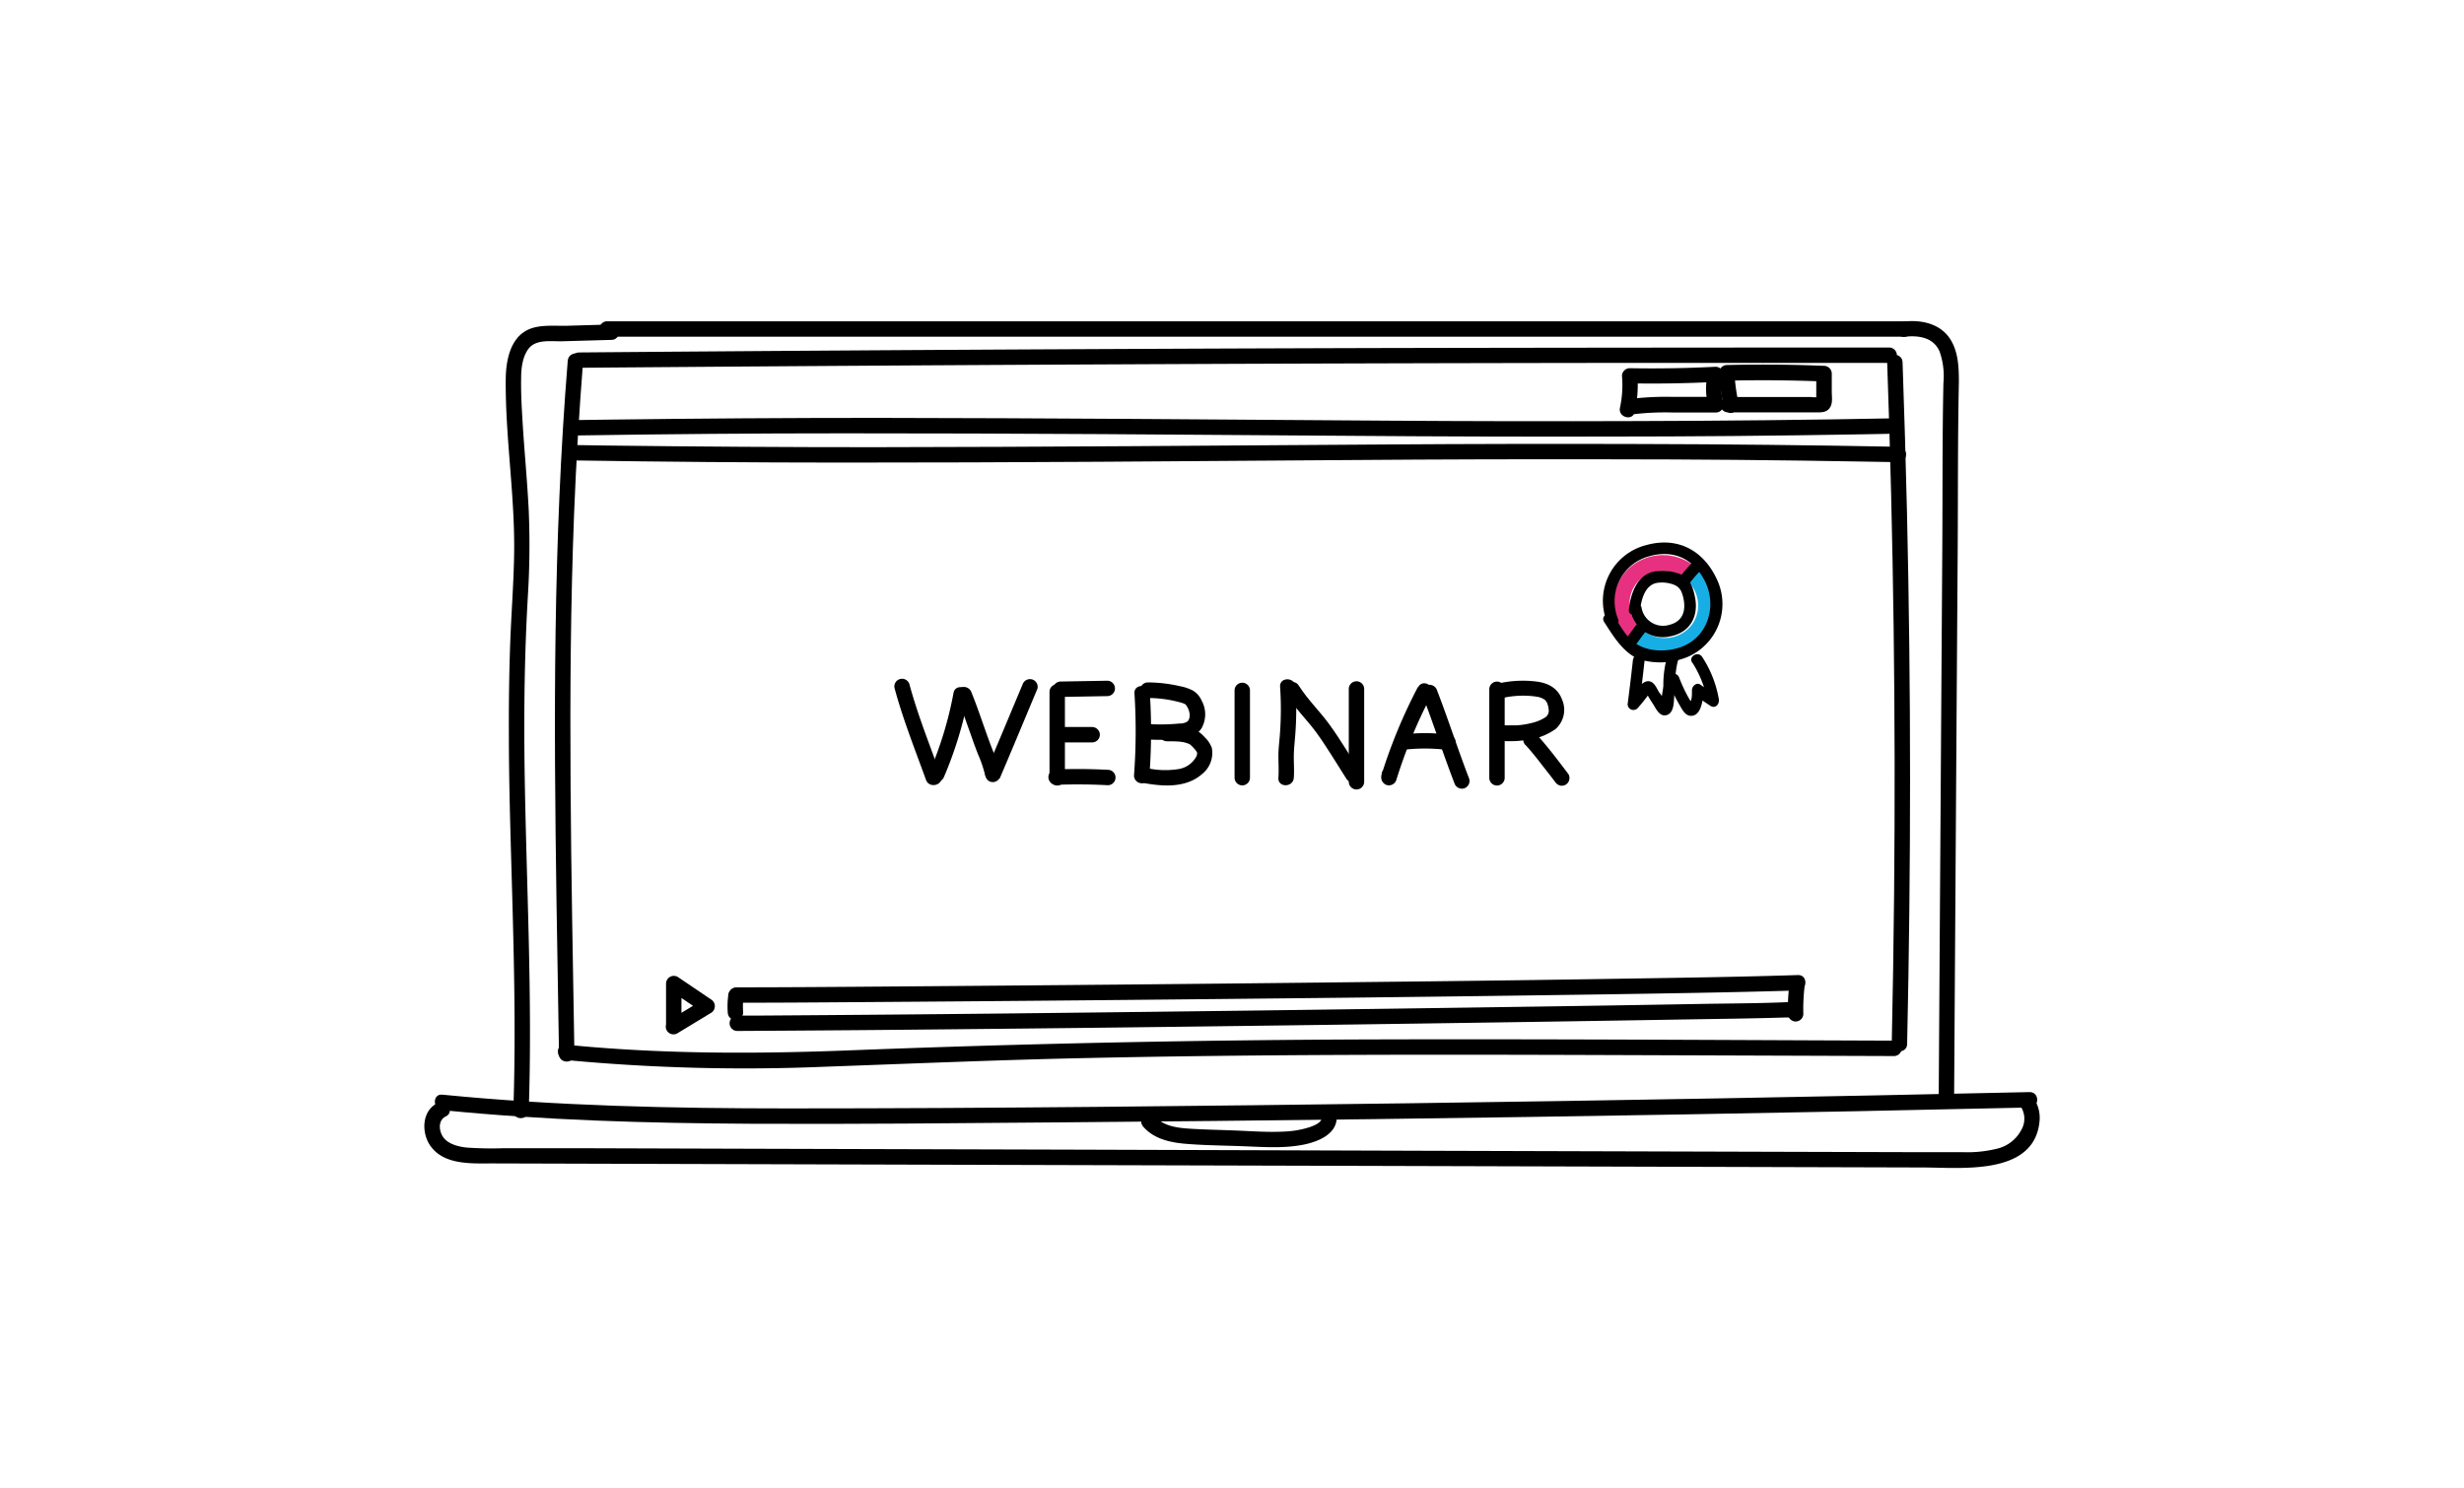 <svg id="Layer_1" data-name="Layer 1" xmlns="http://www.w3.org/2000/svg" viewBox="0 0 480 290"><defs><style>.cls-1{fill:#fff;}.cls-2{fill:#17aee5;}.cls-3{fill:#e73180;}</style></defs><title>Blog Graphics-04</title><rect class="cls-1" width="480" height="290"/><rect class="cls-1" x="200.12" y="192.43" width="149.8" height="5.39"/><path d="M103,216.39c.77-22.32-.5-44.64-.81-66.95-.15-11.16,0-22.3.65-33.45A160.28,160.28,0,0,0,103,99.44c-.28-5.6-.82-11.17-1.17-16.76-.18-3-.37-6-.31-9,0-1.88.25-4.1,1.39-5.67,1.46-2,4.49-1.46,6.66-1.52l9.55-.27c1.92,0,1.93-3.05,0-3l-8.57.25c-2.47.07-5.45-.3-7.73.79-3.53,1.7-4.28,6.23-4.3,9.74-.09,11.47,1.86,22.86,1.63,34.35-.11,5.77-.57,11.54-.77,17.32s-.27,11.39-.25,17.1c0,11.49.43,23,.73,34.46.35,13.06.59,26.12.14,39.18-.07,1.93,2.93,1.93,3,0Z"/><path d="M118.27,65.6h252.8a1.5,1.5,0,0,0,0-3H118.27a1.5,1.5,0,0,0,0,3Z"/><path d="M371.07,65.6c2.73-.27,5.56.12,6.77,2.88a14.46,14.46,0,0,1,.75,6.13c-.23,10.64-.15,21.29-.22,31.93l-.45,68.71L377.67,214a1.5,1.5,0,0,0,3,0l.46-71.2.24-35.73c.07-10.86,0-21.73.23-32.59,0-2.68-.08-5.53-1.4-7.93-1.83-3.35-5.56-4.27-9.13-3.92-1.9.19-1.92,3.19,0,3Z"/><path d="M86.15,216.29c19.93,2,40,2.55,60,2.66s40.23-.11,60.34-.27q60.53-.48,121-1.54,34-.58,67.92-1.36c1.93,0,1.93-3,0-3q-60.51,1.36-121,2.18c-40.3.53-80.61,1-120.91,1-22.47,0-45-.47-67.35-2.68-1.92-.19-1.91,2.82,0,3Z"/><path d="M110.6,70.29c-1.42,17.53-2.11,35.12-2.37,52.7s-.08,35.21.18,52.8q.23,14.81.49,29.6c0,1.92,3,1.93,3,0-.29-17.55-.64-35.1-.75-52.65s0-35.2.69-52.78q.59-14.85,1.76-29.67c.16-1.93-2.84-1.92-3,0Z"/><path d="M367.63,70.57q.92,25.83,1.26,51.68t.09,51.94q-.14,14.61-.46,29.21c0,1.93,3,1.93,3,0q.57-25.85.57-51.69t-.6-51.94q-.35-14.59-.86-29.2c-.07-1.93-3.07-1.94-3,0Z"/><path d="M112.83,71.66q49.92-.41,99.85-.65,49.66-.24,99.34-.3,28,0,56,0a1.5,1.5,0,0,0,0-3q-49.92,0-99.85.1-49.66.14-99.33.45-28,.18-56,.41a1.5,1.5,0,0,0,0,3Z"/><path d="M110.2,206.53a371.73,371.73,0,0,0,50.5,1.31c16.81-.6,33.6-1.32,50.41-1.68,33.67-.74,67.36-.71,101-.6l56.85.2a1.5,1.5,0,0,0,0-3c-33.9-.12-67.8-.34-101.7-.24q-50.51.15-101,2.1c-18.76.75-37.44.79-56.14-1.09-1.92-.19-1.91,2.81,0,3Z"/><path d="M141.86,194a16.06,16.06,0,0,0-.09,3.25,1.56,1.56,0,0,0,.44,1.06,1.5,1.5,0,0,0,1.06.44,1.56,1.56,0,0,0,1.06-.44,1.47,1.47,0,0,0,.44-1.06,16.06,16.06,0,0,1,.09-3.25,1.52,1.52,0,0,0-.44-1.06,1.51,1.51,0,0,0-2.13,0l-.23.31a1.41,1.41,0,0,0-.2.75Z"/><path d="M143.48,195.37c8.15,0,16.29-.06,24.44-.12q21.81-.15,43.63-.35,25.92-.24,51.83-.52,24.6-.28,49.19-.64c11.63-.18,23.26-.35,34.89-.68l2.79-.08c1.93-.07,1.93-3.07,0-3-10.87.35-21.74.51-32.62.68q-23.91.39-47.82.64-26,.3-52.07.54-22.73.21-45.46.38c-9.08.07-18.15.14-27.23.15h-1.57a1.5,1.5,0,0,0,0,3Z"/><path d="M348.57,192a36.46,36.46,0,0,0-.27,5.53,1.53,1.53,0,0,0,1.5,1.5,1.51,1.51,0,0,0,1.5-1.5,36.46,36.46,0,0,1,.27-5.53,1.46,1.46,0,0,0-.44-1.06,1.5,1.5,0,0,0-1.06-.44,1.46,1.46,0,0,0-1.06.44,1.77,1.77,0,0,0-.44,1.06Z"/><path d="M111.76,89.71q26,.41,52,.42,25.25,0,50.5-.16,24.71-.15,49.4-.34t49.6-.14q25.09,0,50.17.45l6.43.11c1.94,0,1.94-3,0-3q-25.15-.48-50.32-.54-24.84-.08-49.67.09-24.67.14-49.34.33-25.19.16-50.35.2-25.84,0-51.7-.32l-6.68-.1c-1.93,0-1.93,3,0,3Z"/><path d="M112.56,84.84q26-.41,52-.41,24.94,0,49.9.15,24.6.15,49.2.34t49,.14q25.11,0,50.21-.44l6.39-.12c1.93,0,1.93-3,0-3q-25.2.48-50.4.54-24.53.09-49.06-.08t-49.15-.34q-24.87-.16-49.73-.2-25.86,0-51.73.33l-6.64.09c-1.93,0-1.94,3,0,3Z"/><path d="M318.47,80.19a23.46,23.46,0,0,0,.5-7l-1.5,1.5q8.38.15,16.75-.28l-1.45-1.9a12.73,12.73,0,0,0,.06,6.71l1.45-1.9-8.82,0a56,56,0,0,0-8.78.53l.8,2.9.64-.24a1.55,1.55,0,0,0,1.05-1.85,1.51,1.51,0,0,0-1.84-1l-.65.24a1.51,1.51,0,0,0,.8,2.9,52.49,52.49,0,0,1,8.32-.43l8.48,0a1.51,1.51,0,0,0,1.44-1.89,9.57,9.57,0,0,1-.05-5.12,1.52,1.52,0,0,0-1.45-1.9q-8.37.43-16.75.28a1.52,1.52,0,0,0-1.5,1.5,20.73,20.73,0,0,1-.39,6.19c-.41,1.89,2.48,2.69,2.89.8Z"/><path d="M338.71,78.67a36.47,36.47,0,0,1-.83-6l-1.5,1.5q9.47-.22,18.94.16l-1.5-1.5,0,2.82v2.07c0,.41,0,.5,0,.26l.9-.69a5.89,5.89,0,0,1-2,.06H336.65a1.5,1.5,0,0,0,0,3h17.07c1,0,2.18.07,2.8-1,.53-.85.33-2,.32-3l0-3.57a1.53,1.53,0,0,0-1.5-1.5q-9.46-.39-18.94-.16a1.52,1.52,0,0,0-1.5,1.5,41.63,41.63,0,0,0,.94,6.77c.41,1.89,3.31,1.09,2.89-.79Z"/><path d="M85.29,214.89c-3.22,1.53-3.25,6-1.32,8.54,2.74,3.64,8.14,3.24,12.17,3.25l34.81.1,69.34.2,69.71.19,69.71.2,34.85.1c7.47,0,21.83,1.69,22.76-9.1a6.72,6.72,0,0,0-1.58-4.94c-1.21-1.5-3.32.63-2.12,2.12a4.35,4.35,0,0,1,.1,4.68,7.2,7.2,0,0,1-4.69,3.58,24.16,24.16,0,0,1-6.62.68l-8.16,0-32.38-.09-65.09-.19L211.7,224l-65-.18-32.34-.1-16.32,0a70.58,70.58,0,0,1-7.13-.13c-1.83-.2-4.13-.78-4.92-2.65-.53-1.24-.45-2.8.87-3.43,1.74-.83.22-3.42-1.52-2.59Z"/><path d="M222.71,219.52c2.06,2.37,5.18,3.07,8.18,3.33,3.93.33,7.9.34,11.83.5,3.74.15,7.52.41,11.22-.33,3.06-.61,7-2.27,6.4-6.05-.31-1.9-3.2-1.1-2.9.8.17,1-1.89,1.72-2.59,1.93a18.45,18.45,0,0,1-4.6.77c-3.16.17-6.34-.07-9.5-.2s-6.22-.17-9.31-.38c-2.42-.17-4.95-.58-6.61-2.49-1.27-1.46-3.39.67-2.12,2.12Z"/><path d="M143.68,200.87q22.51-.12,45-.36,25.65-.25,51.29-.59,24.71-.31,49.41-.68,19.37-.28,38.73-.61c6.6-.11,13.2-.18,19.8-.39l.71,0c1.92-.08,1.93-3.08,0-3-5.65.26-11.31.26-17,.36q-18.45.33-36.91.59-24.3.36-48.59.68-25.74.33-51.49.61-23.06.24-46.1.39l-4.9,0a1.5,1.5,0,0,0,0,3Z"/><path d="M132.75,200v-8.38l-2.25,1.3,5.71,3.87.81.55v-2.6l-5.7,3.47-.83.5a1.5,1.5,0,1,0,1.51,2.59l5.7-3.46.83-.5a1.53,1.53,0,0,0,0-2.6l-5.71-3.86-.81-.55a1.52,1.52,0,0,0-2.26,1.29V200a1.5,1.5,0,0,0,3,0Z"/><path d="M174.26,134.07c1.64,6.08,4,12,6.13,17.88.65,1.8,3.55,1,2.9-.8-2.13-5.92-4.5-11.79-6.14-17.87a1.5,1.5,0,0,0-2.89.79Z"/><path d="M183.77,151.66a75.9,75.9,0,0,0,4.89-15.89c.39-1.89-2.5-2.69-2.9-.8a72.23,72.23,0,0,1-4.58,15.18,1.54,1.54,0,0,0,.54,2,1.51,1.51,0,0,0,2.05-.54Z"/><path d="M186.38,135.68c1,2.51,1.89,5.08,2.8,7.63.43,1.23.87,2.46,1.35,3.67a23.93,23.93,0,0,1,1.36,4,1.52,1.52,0,0,0,1.85,1,1.54,1.54,0,0,0,1-1.85,23.34,23.34,0,0,0-1.36-3.95c-.47-1.21-.92-2.44-1.35-3.66-.91-2.56-1.77-5.12-2.79-7.63a1.56,1.56,0,0,0-1.85-1,1.51,1.51,0,0,0-1.05,1.84Z"/><path d="M194.73,151.72c2.49-5.82,4.91-11.67,7.36-17.51a1.5,1.5,0,0,0-1.05-1.84,1.53,1.53,0,0,0-1.84,1c-2.35,5.59-4.68,11.2-7.06,16.78a1.54,1.54,0,0,0,.54,2.05,1.51,1.51,0,0,0,2-.53Z"/><path d="M221,135.11a115.6,115.6,0,0,1-.09,16,1.51,1.51,0,0,0,1.5,1.5,1.53,1.53,0,0,0,1.5-1.5,115.6,115.6,0,0,0,.09-16c-.12-1.92-3.13-1.93-3,0Z"/><path d="M223.56,136a23.73,23.73,0,0,1,5.52.64c.45.11.91.22,1.36.37,0,0,.41.18.23.08l.27.16.06.06a3.74,3.74,0,0,1,.75,1.81s0,.36,0,.48,0,.21,0,.06a2.45,2.45,0,0,1-.08.29c-.06.17-.06.2,0,.07,0,.09-.09.18-.14.27s-.11.17,0,.07l-.2.21c.13-.12-.27.16-.34.2.22-.1-.2.06-.22.06a6.21,6.21,0,0,1-.62.14h-.07l-.31,0a39.42,39.42,0,0,1-5.85.12,1.5,1.5,0,0,0-1.5,1.5,1.53,1.53,0,0,0,1.5,1.5,40.26,40.26,0,0,0,5.38-.08c1.84-.15,3.68-.45,4.77-2.12a5.54,5.54,0,0,0,0-5.42,4.25,4.25,0,0,0-1.7-1.93,9.05,9.05,0,0,0-2.54-.85,28.27,28.27,0,0,0-6.22-.73,1.5,1.5,0,0,0,0,3Z"/><path d="M222.39,152.49c3.94.74,8.56,1.16,11.8-1.69a5.26,5.26,0,0,0,1.88-5.08,5.53,5.53,0,0,0-1.43-2.12,5.65,5.65,0,0,0-1.77-1.38,13.59,13.59,0,0,0-5.52-.79c-1.93,0-1.93,3,0,3,.79,0,1.59,0,2.38.07a5.82,5.82,0,0,1,1.9.45c.13.08.26.14.38.23-.19-.15.16.18.19.21.26.26.5.53.73.8,0,.06.32.47.2.24,0,.08.08.27.07.17a1.54,1.54,0,0,1-.11.73,4.83,4.83,0,0,1-3.74,2.55,16.4,16.4,0,0,1-6.16-.28,1.53,1.53,0,0,0-1.84,1.05,1.5,1.5,0,0,0,1,1.84Z"/><path d="M240.5,134.52v17a1.5,1.5,0,0,0,3,0v-17a1.5,1.5,0,0,0-3,0Z"/><path d="M249.37,133.8a64.91,64.91,0,0,1-.06,9.56c-.11,1.38-.29,2.74-.27,4.13s.09,2.71,0,4.06c-.13,1.93,2.87,1.92,3,0,.1-1.35,0-2.71,0-4.06s.16-2.75.27-4.13a64.91,64.91,0,0,0,.06-9.56c-.12-1.92-3.12-1.93-3,0Z"/><path d="M250.42,135.1c1.73,2.76,4.07,5,6,7.61,2.1,2.89,3.92,6,5.85,9,1,1.62,3.64.12,2.59-1.51-1.93-3-3.75-6.1-5.85-9-1.9-2.62-4.25-4.86-6-7.62-1-1.63-3.61-.13-2.59,1.52Z"/><path d="M262.75,134.24v18.08a1.5,1.5,0,0,0,3,0V134.24a1.5,1.5,0,0,0-3,0Z"/><path d="M276.23,133.83a102.23,102.23,0,0,0-7.16,17.32l2.89.8.08-.58a1.53,1.53,0,0,0-1-1.84,1.51,1.51,0,0,0-1.85,1l-.08.58a1.57,1.57,0,0,0,1.05,1.85A1.52,1.52,0,0,0,272,152a98.62,98.62,0,0,1,6.86-16.61c.89-1.71-1.69-3.22-2.59-1.51Z"/><path d="M277.05,135.31c2.2,5.72,4.07,11.55,6.27,17.26a1.54,1.54,0,0,0,1.85,1.05,1.52,1.52,0,0,0,1.05-1.85c-2.2-5.71-4.07-11.54-6.27-17.25a1.55,1.55,0,0,0-1.85-1.05,1.51,1.51,0,0,0-1.05,1.84Z"/><path d="M273.56,146.07a35.63,35.63,0,0,1,8.51.06,1.49,1.49,0,0,0,1.5-1.5,1.55,1.55,0,0,0-1.5-1.5,35.63,35.63,0,0,0-8.51-.06,1.54,1.54,0,0,0-1.5,1.5c0,.74.67,1.6,1.5,1.5Z"/><path d="M290.12,134.3v17.25a1.5,1.5,0,0,0,3,0V134.3a1.5,1.5,0,0,0-3,0Z"/><path d="M292.67,136a18.25,18.25,0,0,1,6.42-.3,4.27,4.27,0,0,0,.43.08c.22,0,.43.1.64.17l.31.11c-.1,0-.08,0,.09.06l.28.16c.15.1.18.12.08.06a1.85,1.85,0,0,1,.52.78,4.24,4.24,0,0,1,.26,1.21,1.55,1.55,0,0,1-.85,1.55,8.53,8.53,0,0,1-2.54,1,15.59,15.59,0,0,1-2.95.45c-.53,0-1.07,0-1.6,0l-.8,0c-.24,0-.27,0-.08,0s.14.08,0,0l.53.54-.07-.11a1.55,1.55,0,0,0-2.05-.53,1.51,1.51,0,0,0-.54,2.05,2.26,2.26,0,0,0,1.4,1,9,9,0,0,0,1.8.13,20.14,20.14,0,0,0,3.29-.22,11.91,11.91,0,0,0,5.82-2.17,5,5,0,0,0,1.2-5.8c-.81-2.14-2.64-3.11-4.81-3.41a21.48,21.48,0,0,0-7.58.36,1.5,1.5,0,0,0,.79,2.89Z"/><path d="M297.21,145.18c1.06,1.17,2.06,2.41,3,3.64l1.52,1.94c.11.15-.16-.21,0,0l.21.26.33.44.68.89a1.72,1.72,0,0,0,.9.69,1.54,1.54,0,0,0,1.15-.15,1.52,1.52,0,0,0,.54-2.06c-2-2.64-4-5.32-6.26-7.79a1.51,1.51,0,0,0-2.12,0,1.54,1.54,0,0,0,0,2.12Z"/><path d="M206.85,144.65h5.91a1.51,1.51,0,0,0,1.5-1.5,1.53,1.53,0,0,0-1.5-1.5h-5.91a1.5,1.5,0,0,0,0,3Z"/><path d="M204.45,134.81v16.74a1.5,1.5,0,0,0,3,0V134.81a1.5,1.5,0,0,0-3,0Z"/><path d="M206.63,135.79l9.07-.16a1.5,1.5,0,0,0,0-3l-9.07.16a1.5,1.5,0,0,0,0,3Z"/><path d="M205.73,152.91c3.36-.12,6.72-.1,10.08.08a1.5,1.5,0,0,0,0-3c-3.36-.18-6.72-.2-10.08-.08a1.53,1.53,0,0,0-1.5,1.5,1.51,1.51,0,0,0,1.5,1.5Z"/><path class="cls-2" d="M325.21,127.33a10,10,0,0,1-7.24-2.27l2-2.34a6.69,6.69,0,0,0,9.36-.68,6.29,6.29,0,0,0,1.44-4.74,6.74,6.74,0,0,0-2.45-4.52l2-2.34A9.82,9.82,0,0,1,333.8,117a9.29,9.29,0,0,1-2.13,7,9.45,9.45,0,0,1-6.46,3.32"/><path class="cls-3" d="M318,125.06a9.82,9.82,0,0,1-3.55-6.57,9.28,9.28,0,0,1,2.13-7,9.78,9.78,0,0,1,13.7-1l-2,2.34a6.69,6.69,0,0,0-9.36.68,6.32,6.32,0,0,0-1.43,4.74,6.77,6.77,0,0,0,2.44,4.52Z"/><path d="M315.22,120.62a9.08,9.08,0,0,1,6.1-12.25c4.62-1.31,8.47.45,10.7,4.65,2.65,5,.68,11.53-5.1,13.23-2.76.82-6.21.68-8.59-1.08-1.65-1.22-2.78-3.41-3.89-5.12-.79-1.21-2.73-.08-1.94,1.14,1.75,2.71,3.76,6.11,6.94,7.29a13.93,13.93,0,0,0,9.35-.5,11.22,11.22,0,0,0,5.78-14.86c-2.56-5.77-7.61-8.64-13.85-6.92a11.19,11.19,0,0,0-7.67,15c.54,1.32,2.71.74,2.17-.6Z"/><path d="M319.52,118.77c.22-2,.93-4.66,3.11-5.17a6.45,6.45,0,0,1,3,.17c1.51.44,1.94,1.23,2.28,2.67.56,2.41,0,4.57-2.59,5.27a4.25,4.25,0,0,1-5.54-3.32c-.28-1.42-2.45-.82-2.17.6a6.44,6.44,0,0,0,7.75,5c3.84-.73,5.56-3.84,4.85-7.56-.3-1.54-.83-3.4-2.24-4.29a9.52,9.52,0,0,0-5.16-.86c-3.77.34-5.14,4.2-5.5,7.47-.16,1.44,2.09,1.43,2.25,0Z"/><path d="M318.12,128.43c-.32,2.93-.67,5.85-1.05,8.78A1.13,1.13,0,0,0,319,138a32.66,32.66,0,0,0,2.54-3.23l-1.06-.16.57,1c.31.54.63,1.07,1,1.6.58.94,1.31,2.57,2.7,2.09s1.3-2.53,1.4-3.64c.25-2.55.06-5.07.92-7.53.48-1.37-1.69-2-2.17-.6a20,20,0,0,0-.87,6c0,.76-.59,3.15-.36,3.65-.17.5-.07.49.32,0,.46-.19.52-.42.2-.71a7.27,7.27,0,0,0-1-1.6c-.51-.85-1-2.24-2.23-2.14-1.51.13-2.72,2.74-3.54,3.79l1.92.8c.38-2.93.73-5.85,1.05-8.78.16-1.44-2.1-1.43-2.25,0Z"/><path d="M329.64,129.05a20.19,20.19,0,0,1,3,7.73l1.65-1.27c-1-.66-2-1.35-3-2.09-.72-.56-1.65.21-1.69,1,0,.37.05,1.9-.28,2.16l.11.19c-.19-.3-.36-.61-.54-.91A30.21,30.21,0,0,1,327.1,132c-.52-1.33-2.7-.75-2.17.6a32.53,32.53,0,0,0,2.22,4.7c.44.74,1,1.93,1.92,2.13,2.43.49,2.74-3.51,2.81-5l-1.69,1c1,.74,2,1.44,3,2.09s1.8-.37,1.65-1.27a21.66,21.66,0,0,0-3.25-8.26c-.79-1.21-2.73-.09-1.94,1.13Z"/><path d="M329.81,109.46a25.85,25.85,0,0,0-2.47,2.86,1.13,1.13,0,0,0,.41,1.54,1.15,1.15,0,0,0,1.54-.41,21.83,21.83,0,0,1,2.11-2.4,1.12,1.12,0,0,0-1.59-1.59Z"/><path d="M319.11,121.35c-.82.86-1.38,1.91-2.15,2.8-.94,1.09.64,2.69,1.59,1.59.77-.89,1.34-1.94,2.15-2.8,1-1-.59-2.64-1.59-1.59Z"/></svg>